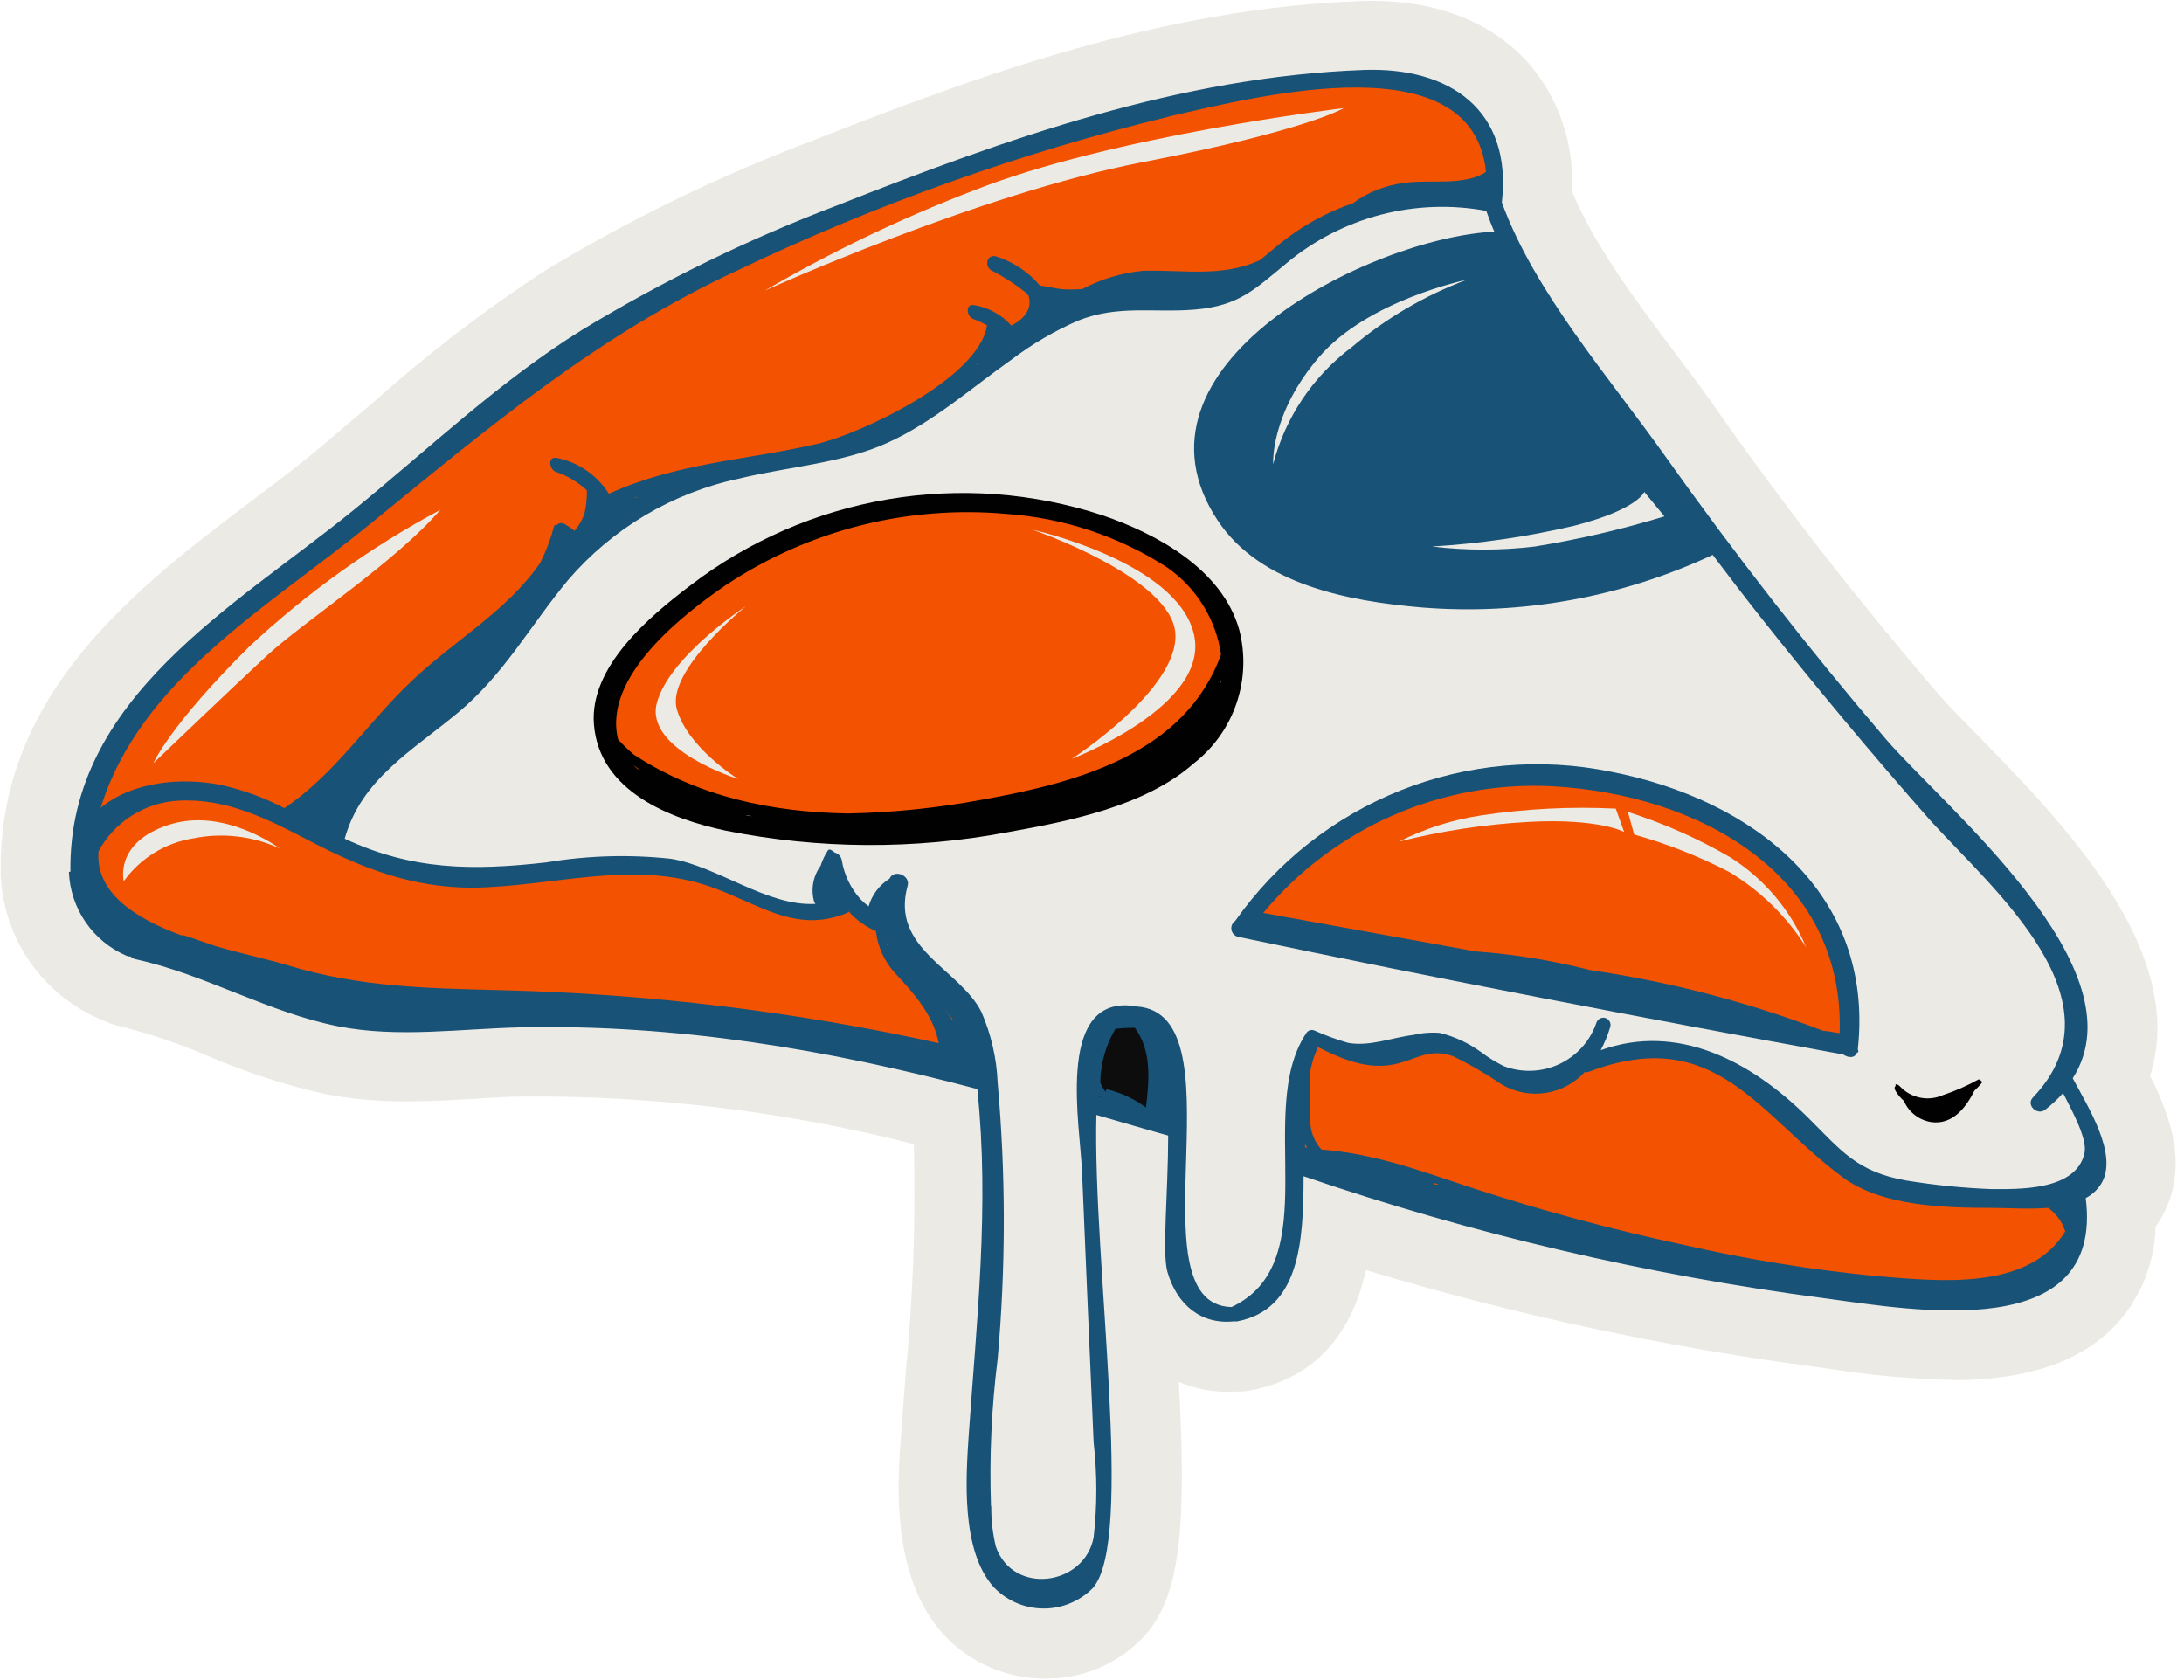 <?xml version="1.0" encoding="UTF-8"?> <svg xmlns="http://www.w3.org/2000/svg" width="130" height="100" viewBox="0 0 130 100" fill="none"><g clip-path="url(#clip0_1174_277)"><path d="M116.264 82.135C113.781 82.084 111.306 81.861 108.854 81.469L108.072 81.362C99.01 80.164 90.059 78.237 81.307 75.599C80.608 78.719 78.838 81.88 74.524 82.745C74.196 82.809 73.862 82.837 73.528 82.827C72.379 82.903 71.228 82.709 70.169 82.259C70.588 90.204 70.407 94.764 68.201 97.284C67.451 98.121 66.532 98.787 65.504 99.24C64.476 99.693 63.364 99.921 62.24 99.91C61.091 99.92 59.952 99.688 58.898 99.228C57.844 98.769 56.899 98.092 56.124 97.243C53.012 93.76 53.407 88.186 53.654 85.149L53.901 81.856C54.348 77.284 54.513 72.691 54.395 68.099C47.321 66.297 40.058 65.347 32.759 65.267H31.113C30.182 65.267 29.244 65.349 28.305 65.398C26.996 65.472 25.646 65.555 24.255 65.555C22.637 65.57 21.021 65.429 19.43 65.135C17.034 64.606 14.694 63.85 12.441 62.88C10.756 62.153 9.016 61.561 7.238 61.109C6.911 61.042 6.593 60.938 6.291 60.797C6.151 60.747 6.003 60.69 5.863 60.623C4.195 59.885 2.766 58.695 1.738 57.188C0.709 55.681 0.122 53.917 0.042 52.094V51.938C-0.114 41.235 8.209 34.937 14.861 29.899C16.129 28.944 17.331 28.047 18.426 27.149C19.669 26.137 20.896 25.058 22.139 24.021C25.359 21.133 28.794 18.494 32.413 16.126C37.45 13.077 42.755 10.495 48.261 8.412C58.371 4.427 69.222 0.492 80.962 0.064C85.202 -0.093 88.659 1.183 90.948 3.719C92.787 5.824 93.725 8.568 93.558 11.359C94.916 14.652 97.477 18.044 99.963 21.345C100.844 22.514 101.675 23.626 102.433 24.737C106.491 30.5 110.855 36.041 115.399 41.334C115.926 41.952 116.774 42.808 117.754 43.804C122.578 48.744 130.342 56.59 127.979 64.04C129.115 66.263 130.284 69.309 128.802 72.199C128.656 72.484 128.491 72.759 128.308 73.022C128.257 75.088 127.492 77.072 126.143 78.636C124.052 80.999 120.8 82.152 116.181 82.152L116.264 82.135Z" fill="#ECEAE5"></path><path d="M123.329 70.866C123.329 70.866 124.572 74.282 120.2 75.929C115.829 77.575 108.625 76.406 108.625 76.406L77.291 69.318C77.291 69.318 77.382 64.773 77.291 64.419C77.496 63.489 77.802 62.583 78.204 61.719C78.204 61.719 81.144 62.847 82.074 62.74C83.004 62.633 85.178 61.612 86.24 62.131C87.302 62.649 90.751 64.6 91.921 64.329C92.934 64.036 93.916 63.641 94.852 63.151C96.096 62.674 97.429 62.474 98.758 62.565C100.088 62.656 101.382 63.036 102.549 63.678C106.279 65.909 109.654 69.729 112.33 70.454C115.005 71.178 120.958 71.796 123.329 70.866Z" fill="#F35200"></path><path d="M69.338 66.543L64.826 65.654C64.826 65.654 65.015 59.686 67.436 60.385C69.856 61.085 69.338 66.543 69.338 66.543Z" fill="#0D0D0D"></path><path d="M57.49 62.912C57.549 61.499 57.053 60.119 56.107 59.068L52.74 55.099L50.039 53.354C49.664 53.806 49.157 54.13 48.588 54.278C48.019 54.425 47.418 54.39 46.87 54.177C44.935 53.419 41.214 51.477 38.637 51.502C36.06 51.526 29.581 52.423 27.449 52.267C25.317 52.111 18.862 49.666 18.862 49.666L33.352 33.324C33.352 33.324 38.053 28.713 42.153 28.384C46.252 28.055 52.682 26.153 55.119 24.416C57.556 22.679 62.142 19.064 64.998 18.167C67.855 17.27 73.132 17.27 76.137 15.253C78.564 13.784 81.156 12.607 83.859 11.746L88.956 11.26C88.956 11.26 89.639 4.962 80.887 4.674C72.136 4.386 51.151 12.289 48.648 13.335C46.145 14.38 34.941 19.377 29.894 23.642C24.847 27.907 13.354 37.028 13.354 37.028C13.354 37.028 6.439 43.804 5.64 46.751C4.842 49.698 3.813 52.514 8.11 55.856C12.408 59.199 24.419 59.759 24.419 59.759C24.419 59.759 40.522 59.405 45.083 60.969C49.644 62.533 57.49 62.912 57.49 62.912Z" fill="#F35200"></path><path d="M108.41 68.09C108.41 68.09 109.546 70.14 115.819 70.996C122.093 71.853 124.497 70.725 124.752 68.749C125.007 66.773 122.858 63.982 122.858 63.982C122.858 63.982 124.2 60.252 122.513 57.313C120.825 54.374 111.324 43.697 111.324 43.697L97.09 25.165L90.743 16.66L88.38 11.721C88.38 11.721 83.144 11.77 79.637 12.989C76.129 14.207 76.887 15.458 73.94 16.636C70.992 17.813 65.361 17.138 62.611 18.447C59.862 19.756 58.585 21.921 56.527 23.387C52.873 25.598 48.805 27.038 44.573 27.618C39.56 28.293 35.32 32.739 34.118 33.274C32.916 33.809 25.654 41.507 25.654 41.507L19.068 47.904L19.892 50.209C19.892 50.209 24.683 52.678 29.367 52.118C34.052 51.559 39.164 51.114 41.264 51.897C43.363 52.678 46.574 54.366 47.743 54.366C48.567 54.343 49.377 54.15 50.122 53.798L52.493 54.967L56.107 59.528L58.75 63.9L59.104 73.293L58.281 85.412C58.281 85.412 57.54 92.903 60.109 94.007C62.677 95.11 65.279 94.493 65.575 91.059C65.871 87.626 65.023 72.124 65.023 72.124C65.023 72.124 64.834 63.406 64.974 62.031C65.114 60.656 67.444 60.038 68.267 61.306C69.09 62.574 69.527 66.526 69.527 66.526L69.733 67.151L69.914 75.228C70.071 76.081 70.529 76.849 71.204 77.392C71.879 77.936 72.727 78.22 73.594 78.192C76.887 78.29 77.01 72.668 76.936 70.535C76.862 68.403 77.2 64.402 77.2 64.402L78.484 61.702C78.484 61.702 79.999 63.291 81.25 62.83C82.502 62.368 85.935 61.85 87.54 62.83C89.145 63.809 91.154 64.904 92.694 64.048C93.931 63.431 95.227 62.94 96.563 62.583C96.563 62.583 101.503 62.064 104.17 64.311C106.837 66.559 108.41 68.09 108.41 68.09Z" fill="#ECEAE5"></path><path d="M110.138 61.719C110.138 61.719 110.962 52.597 102.342 48.678C93.722 44.76 87.663 46.818 84.37 47.229C81.077 47.641 76.039 52.532 76.039 52.532L74.137 55.314L108.294 61.629L110.138 61.719Z" fill="#F35200"></path><path d="M89.582 14.23C89.582 14.23 80.756 14.568 75.24 20.438C69.724 26.308 72.565 34.434 82.411 34.977C92.257 35.52 101.783 32.203 101.783 32.203L89.582 14.23Z" fill="#185277"></path><path d="M55.746 29.897C55.746 29.897 44.919 30.935 40.293 36.286C35.666 41.637 33.937 43.399 38.053 46.116C42.17 48.833 51.893 49.944 61.171 48.256C70.449 46.569 73.314 39.637 73.273 37.908C73.232 36.179 68.514 29.692 55.746 29.897Z" fill="#F35200"></path><path d="M79.982 6.436C79.982 6.436 66.11 8.082 57.861 11.375C53.592 13.016 49.462 14.998 45.512 17.303C45.512 17.303 58.215 11.54 68.004 9.655C77.792 7.769 79.982 6.436 79.982 6.436Z" fill="#ECEAE5"></path><path d="M26.214 30.344C22.082 32.55 18.258 35.288 14.836 38.486C10.078 43.203 9.131 45.426 9.131 45.426C9.131 45.426 13.733 41.013 15.898 39.013C18.063 37.012 23.497 33.489 26.214 30.344Z" fill="#ECEAE5"></path><path d="M87.284 16.658C87.284 16.658 81.422 17.86 78.508 21.26C75.593 24.66 75.783 27.624 75.783 27.624C76.51 24.839 78.162 22.383 80.467 20.659C82.494 18.946 84.8 17.593 87.284 16.658Z" fill="#ECEAE5"></path><path d="M97.872 29.277L99.074 30.735C96.547 31.507 93.97 32.107 91.36 32.529C89.329 32.773 87.275 32.773 85.243 32.529C88.08 32.359 90.898 31.948 93.666 31.302C97.51 30.323 97.872 29.277 97.872 29.277Z" fill="#ECEAE5"></path><path d="M61.459 31.529C61.459 31.529 70.004 33.415 71.058 37.712C72.112 42.01 63.789 45.171 63.789 45.171C63.789 45.171 70.169 41.054 69.963 37.712C69.757 34.37 61.459 31.529 61.459 31.529Z" fill="#ECEAE5"></path><path d="M44.409 36.074C44.409 36.074 39.848 39.046 39.099 41.837C38.349 44.628 43.931 46.365 43.931 46.365C43.931 46.365 40.918 44.496 40.284 42.199C39.65 39.903 44.409 36.074 44.409 36.074Z" fill="#ECEAE5"></path><path d="M107.512 56.39C106.596 54.187 105.024 52.319 103.009 51.038C101.079 49.913 99.03 49.005 96.9 48.33L97.271 49.672C99.23 50.221 101.128 50.969 102.935 51.903C104.79 53.021 106.358 54.557 107.512 56.39Z" fill="#ECEAE5"></path><path d="M96.678 49.523L96.176 48.131C93.496 47.999 90.81 48.134 88.157 48.535C86.458 48.792 84.81 49.317 83.275 50.09C85.796 49.46 88.37 49.069 90.964 48.922C95.196 48.691 96.678 49.523 96.678 49.523Z" fill="#ECEAE5"></path><path d="M114.23 49.838C114.23 49.838 120.388 54.778 121.574 58.408C121.93 59.416 122.041 60.495 121.898 61.553C121.755 62.613 121.361 63.623 120.75 64.501C121.341 62.556 121.191 60.462 120.331 58.622C118.915 55.502 114.23 49.838 114.23 49.838Z" fill="#ECEAE5"></path><path d="M122.808 67.299C122.938 67.517 123.014 67.763 123.029 68.017C123.044 68.271 122.997 68.525 122.893 68.757C122.788 68.988 122.63 69.192 122.43 69.349C122.231 69.507 121.996 69.614 121.746 69.661C119.737 70.295 119.63 70.196 116.848 69.818C115.038 69.541 113.289 68.956 111.678 68.089C111.678 68.089 116.617 69.414 119.342 69.258C122.067 69.102 122.808 67.299 122.808 67.299Z" fill="#ECEAE5"></path><path d="M117.721 63.152C117.385 63.581 116.956 63.929 116.466 64.167C115.976 64.406 115.438 64.53 114.893 64.53C114.348 64.53 113.81 64.406 113.32 64.167C112.83 63.929 112.401 63.581 112.065 63.152C112.969 63.502 113.928 63.686 114.897 63.695C116.19 63.662 116.223 62.18 117.721 63.152Z" fill="#ECEAE5"></path><path d="M93.212 60.927C93.212 60.927 93.105 62.697 90.429 62.162C87.754 61.627 86.897 60.243 85.185 60.383C83.473 60.523 83.094 61.495 80.945 61.157C79.756 61.019 78.631 60.544 77.701 59.791C79.015 60.283 80.434 60.422 81.818 60.194C84.288 59.849 84.913 59.001 87.424 60.194C89.935 61.388 91.121 62.376 93.212 60.927Z" fill="#ECEAE5"></path><path d="M23.35 49.352C23.35 49.352 24.848 50.776 30.117 50.331C33.33 49.991 36.569 49.991 39.782 50.331C41.667 50.617 43.475 51.278 45.1 52.274C43.455 50.663 41.289 49.692 38.992 49.533C34.875 49.096 31.92 49.681 28.339 49.673C26.669 49.722 24.999 49.614 23.35 49.352Z" fill="#ECEAE5"></path><path d="M72.243 73.418L71.058 73.781C71.058 73.781 70.959 76.497 72.91 76.588C74.861 76.678 75.528 75.057 75.618 73.064C75.709 71.072 75.38 67.17 75.38 67.17C75.38 67.17 75.38 73.937 74.136 74.769C72.894 75.6 72.243 73.418 72.243 73.418Z" fill="#ECEAE5"></path><path d="M72.145 72.655L71.059 72.836L71.371 70.07L72.145 72.655Z" fill="#ECEAE5"></path><path d="M69.824 59.925C68.897 59.277 67.784 58.953 66.654 59.002C65.057 59.2 63.897 61.719 63.897 61.719C63.897 61.719 64.415 58.78 66.654 58.426C67.273 58.313 67.912 58.397 68.481 58.665C69.049 58.934 69.519 59.374 69.824 59.925Z" fill="#ECEAE5"></path><path d="M64.215 91.649C63.777 91.952 63.271 92.144 62.742 92.209C62.213 92.273 61.676 92.208 61.178 92.02C59.531 91.336 59.819 88.356 59.803 86.808C59.786 85.261 59.951 80.428 59.951 80.428C59.951 80.428 60.511 87.936 61.383 89.846C62.256 91.756 63.343 90.925 63.911 89.122C64.232 88.23 64.388 87.287 64.372 86.339C64.372 86.339 65.22 90.414 64.215 91.649Z" fill="#ECEAE5"></path><path d="M55.341 52.867C55.341 52.867 54.757 53.526 55.868 55.642C56.98 57.758 58.338 58.515 58.906 59.758C59.251 60.532 59.514 61.341 59.688 62.17C59.875 61.404 59.869 60.603 59.673 59.839C59.476 59.075 59.094 58.372 58.56 57.791C57.145 56.401 56.047 54.721 55.341 52.867Z" fill="#ECEAE5"></path><path d="M16.647 50.498C16.647 50.498 13.354 48.027 10.061 49.09C6.768 50.151 7.369 52.449 7.369 52.449C7.854 51.774 8.467 51.202 9.173 50.766C9.88 50.328 10.665 50.036 11.486 49.904C13.225 49.548 15.034 49.756 16.647 50.498Z" fill="#ECEAE5"></path><path d="M4.191 51.881C4.043 41.524 14.07 36.049 21.076 30.336C25.572 26.68 29.713 22.696 34.652 19.633C39.476 16.706 44.558 14.226 49.833 12.224C59.886 8.256 70.251 4.559 81.167 4.164C86.329 3.975 90.009 6.576 89.4 12.01V12.059C91.326 17.369 95.838 22.531 99.09 27.108C103.228 32.937 107.619 38.569 112.262 44.002C115.72 48.028 127.551 57.669 123.377 64.18C124.299 65.909 126.011 68.609 125.147 70.322C124.923 70.745 124.575 71.09 124.15 71.31C125.245 80.004 114.032 78.011 108.574 77.27C98.031 75.885 87.653 73.453 77.594 70.01C77.594 74.01 77.323 77.921 73.667 78.645C73.605 78.662 73.54 78.662 73.478 78.645C71.486 78.868 70.044 77.641 69.485 75.69C69.164 74.546 69.534 70.948 69.534 67.589C68.11 67.194 66.677 66.766 65.261 66.362C65.039 75.213 67.558 91.662 65.047 94.526C64.659 94.918 64.195 95.227 63.685 95.435C63.175 95.644 62.627 95.748 62.076 95.74C61.525 95.734 60.98 95.616 60.475 95.395C59.971 95.174 59.515 94.853 59.136 94.452C57.202 92.287 57.49 87.981 57.663 85.396C58.14 78.572 58.898 71.763 58.181 64.913C58.181 64.913 58.181 64.847 58.181 64.823C49.241 62.452 40.242 60.953 30.964 61.151C27.383 61.233 23.703 61.785 20.154 61.093C15.964 60.27 12.243 58.006 8.061 57.092C7.954 57.069 7.856 57.014 7.781 56.935C7.693 56.938 7.606 56.921 7.525 56.886C6.542 56.462 5.699 55.769 5.093 54.886C4.487 54.003 4.143 52.967 4.101 51.898L4.191 51.881ZM50.525 54.26C50.487 54.298 50.443 54.33 50.393 54.35C47.355 55.593 45.157 53.782 42.309 52.786C37.624 51.14 32.89 52.786 28.115 52.836C24.518 52.836 21.529 51.667 18.417 50.045C15.947 48.752 13.478 47.493 10.596 47.657C9.616 47.715 8.666 48.022 7.838 48.549C7.009 49.076 6.329 49.807 5.862 50.67C5.673 53.141 8.044 54.663 10.802 55.676C10.856 55.661 10.913 55.661 10.967 55.676L12.877 56.327C14.523 56.804 16.17 57.15 17.207 57.479C21.463 58.764 25.44 58.821 29.803 58.936C38.575 59.144 47.307 60.2 55.876 62.09C55.563 60.443 54.46 59.191 53.25 57.891C52.63 57.203 52.242 56.34 52.139 55.421C51.523 55.156 50.972 54.76 50.525 54.26ZM59.185 19.551C59.185 19.551 59.185 19.625 59.185 19.658C59.179 19.636 59.179 19.614 59.185 19.592V19.551ZM58.239 21.576L58.107 21.741L58.272 21.625L58.239 21.576ZM37.797 29.652L37.962 29.562L37.781 29.628L37.797 29.652ZM56.436 60.311C56.526 60.451 56.609 60.608 56.7 60.748C56.7 60.748 56.7 60.698 56.7 60.673C56.584 60.501 56.477 60.352 56.379 60.221C56.279 60.089 56.288 60.114 56.239 60.056C56.309 60.138 56.375 60.222 56.436 60.311ZM52.822 56.227L52.756 56.12C52.756 56.187 52.822 56.244 52.846 56.302L52.822 56.227ZM52.559 55.511L52.608 55.643C52.587 55.599 52.569 55.551 52.559 55.503V55.511ZM69.592 6.938C60.754 9.088 52.163 12.148 43.955 16.068C35.566 19.938 29.054 25.47 21.957 31.25C15.882 36.189 8.34 40.487 5.994 48.086C7.863 46.521 10.777 46.258 13.099 46.711C14.431 47.002 15.719 47.47 16.927 48.102C19.965 46.052 21.867 43.022 24.526 40.511C27.185 38 30.157 36.395 32.158 33.497C32.508 32.801 32.784 32.07 32.981 31.316C32.981 31.25 33.063 31.25 33.121 31.266C33.18 31.198 33.261 31.153 33.35 31.14C33.439 31.126 33.53 31.145 33.607 31.192C33.815 31.309 34.014 31.444 34.199 31.595C34.457 31.298 34.655 30.954 34.784 30.583C34.895 30.125 34.945 29.654 34.932 29.183C34.396 28.694 33.766 28.318 33.08 28.08C32.676 27.932 32.594 27.142 33.146 27.257C33.779 27.384 34.38 27.639 34.912 28.005C35.444 28.372 35.896 28.843 36.241 29.389C40.358 27.528 44.342 27.413 48.648 26.417C51.117 25.857 58.28 22.556 58.749 19.361C58.484 19.216 58.209 19.089 57.926 18.983C57.531 18.835 57.441 18.052 57.992 18.16C58.843 18.306 59.62 18.735 60.199 19.378C60.931 19.016 61.466 18.398 61.227 17.608L61.054 17.41C60.414 16.901 59.724 16.457 58.996 16.085C58.577 15.821 58.749 15.122 59.285 15.262C60.304 15.581 61.212 16.183 61.903 16.999C62.347 17.048 62.775 17.172 63.219 17.213C63.664 17.254 64.043 17.213 64.406 17.213C65.532 16.613 66.766 16.241 68.036 16.118C70.505 16.052 72.712 16.521 74.984 15.492C75.544 15.048 76.063 14.578 76.705 14.101C77.763 13.321 78.924 12.692 80.154 12.232L80.5 12.117C81.4 11.448 82.458 11.025 83.571 10.89C85.044 10.66 87.16 11.096 88.453 10.232C87.671 2.493 75.042 5.679 69.592 6.93V6.938ZM88.025 11.54H87.918H88.033H88.025ZM95.13 23.395C93.285 20.671 90.964 17.773 89.433 14.71C84.951 14.87 80.648 16.512 77.199 19.378C74.499 21.7 72.721 24.985 73 27.932C78.204 36.584 92.759 34.419 100.992 31.669C98.975 28.953 97.015 26.195 95.13 23.395ZM73.535 29.899C73.585 29.922 73.632 29.95 73.675 29.982L73.387 29.578L73.535 29.899ZM94.331 63.81C93.716 64.48 92.891 64.918 91.992 65.053C91.094 65.188 90.175 65.01 89.391 64.551C88.459 63.912 87.48 63.345 86.46 62.855C85.053 62.377 84.337 63.053 83.028 63.341C81.381 63.695 79.883 63.036 78.451 62.328C78.247 62.761 78.098 63.218 78.005 63.687C77.936 64.783 77.936 65.883 78.005 66.98C78.066 67.516 78.293 68.02 78.656 68.421C81.85 68.659 84.707 69.746 87.712 70.734C91.817 72.07 95.988 73.191 100.21 74.093C103.991 74.959 107.825 75.581 111.686 75.954C115.308 76.249 120.742 76.883 122.932 73.294C122.826 72.957 122.655 72.644 122.43 72.372C122.276 72.197 122.105 72.037 121.919 71.894C120.717 71.985 119.449 71.894 118.569 71.894C115.778 71.894 112.04 71.804 109.702 70.084C104.68 66.379 102.111 60.912 94.553 63.802C94.481 63.822 94.405 63.825 94.331 63.81ZM77.677 68.272L77.791 68.33C77.791 68.264 77.718 68.181 77.684 68.115L77.677 68.272ZM82.534 69.68H82.608H82.674H82.517H82.534ZM85.398 70.503H85.662L85.358 70.412L85.398 70.503ZM78.392 69.07V69.12H78.451L78.392 69.07ZM77.718 68.651C77.718 68.651 77.718 68.609 77.718 68.594V68.882C77.706 68.814 77.701 68.745 77.701 68.675L77.718 68.651ZM65.822 64.979C65.822 64.897 65.822 64.823 65.945 64.847C66.762 65.052 67.531 65.416 68.209 65.918C68.415 64.271 68.555 62.542 67.55 61.175H67.402C67.067 61.178 66.731 61.197 66.397 61.233C65.82 62.203 65.508 63.307 65.492 64.436C65.572 64.63 65.677 64.812 65.805 64.979H65.822ZM65.484 65.308L65.426 65.234V65.292L65.484 65.308ZM59.005 89.661C58.995 90.468 59.087 91.272 59.276 92.056C60.297 94.979 64.553 94.394 65.097 91.505C65.311 89.629 65.311 87.734 65.097 85.858C64.861 80.473 64.63 75.094 64.406 69.721C64.29 66.988 62.898 59.653 67.13 59.842C67.203 59.842 67.274 59.862 67.336 59.9C74.227 59.76 67.188 77.65 73.305 77.797C79.01 75.122 74.663 66.14 77.743 61.513C77.787 61.428 77.861 61.362 77.951 61.329C78.04 61.295 78.139 61.297 78.228 61.332C78.882 61.627 79.555 61.874 80.245 62.073C81.546 62.303 82.83 61.76 84.123 61.603C84.639 61.478 85.173 61.437 85.704 61.48C86.594 61.7 87.433 62.091 88.173 62.633C88.592 62.947 89.038 63.222 89.507 63.456C90.037 63.66 90.603 63.754 91.171 63.733C91.739 63.713 92.297 63.579 92.811 63.339C93.326 63.098 93.787 62.756 94.168 62.334C94.547 61.911 94.838 61.416 95.023 60.879C95.056 60.77 95.132 60.679 95.234 60.626C95.335 60.572 95.453 60.562 95.562 60.595C95.671 60.629 95.763 60.705 95.816 60.806C95.869 60.907 95.88 61.025 95.846 61.135C95.704 61.611 95.513 62.072 95.278 62.51C99.847 60.862 104.219 63.143 107.627 66.527C109.562 68.445 110.509 69.746 113.464 70.264C115.134 70.538 116.82 70.709 118.511 70.775C120.042 70.775 123.574 70.915 124.076 68.635C124.257 67.811 123.401 66.231 122.8 65.061C122.475 65.426 122.117 65.76 121.73 66.058C121.269 66.412 120.577 65.778 121.005 65.325C126.521 59.562 118.667 52.976 114.922 48.859C111.425 44.891 108.031 40.824 104.738 36.658C103.791 35.456 102.869 34.246 101.947 33.028C96.536 35.556 90.561 36.635 84.609 36.156C80.335 35.786 75.034 34.831 72.481 30.978C66.422 21.815 81.48 14.167 88.947 13.788C88.766 13.385 88.618 12.965 88.469 12.553C86.379 12.166 84.23 12.246 82.173 12.785C80.117 13.324 78.204 14.31 76.573 15.673C74.68 17.229 73.741 18.201 71.156 18.423C68.686 18.637 66.562 18.127 64.159 19.09C62.752 19.707 61.423 20.486 60.199 21.412C57.786 23.116 55.563 25.116 52.839 26.351C50.114 27.586 46.944 27.767 43.972 28.492C40.016 29.335 36.446 31.456 33.812 34.526C31.557 37.243 30.017 40.124 27.267 42.413C24.518 44.702 21.505 46.373 20.517 49.921C24.542 51.798 28.107 51.831 32.528 51.329C34.977 50.919 37.47 50.847 39.938 51.115C42.704 51.559 45.7 53.972 48.541 53.799C48.513 53.766 48.489 53.73 48.467 53.692C48.36 53.328 48.338 52.944 48.404 52.569C48.47 52.195 48.621 51.841 48.845 51.535C48.947 51.209 49.094 50.898 49.282 50.613C49.364 50.498 49.537 50.613 49.685 50.745C49.791 50.773 49.886 50.83 49.961 50.91C50.035 50.99 50.085 51.09 50.105 51.197C50.247 52.066 50.636 52.874 51.224 53.528C51.373 53.678 51.533 53.819 51.702 53.947C51.9 53.264 52.343 52.678 52.946 52.3C53.209 51.708 54.205 52.095 54.024 52.729C52.986 56.458 57.111 57.669 58.412 60.221C58.993 61.55 59.323 62.977 59.383 64.427C59.872 69.905 59.872 75.415 59.383 80.893C59.018 83.8 58.886 86.733 58.988 89.661H59.005Z" fill="#185277"></path><path d="M73.527 54.81C75.988 51.315 79.415 48.613 83.388 47.037C87.361 45.46 91.708 45.077 95.895 45.935C104.351 47.581 111.595 53.172 110.583 62.458C110.632 62.565 110.632 62.648 110.533 62.656C110.41 62.993 110.023 62.977 109.71 62.763C97.682 60.573 85.646 58.267 73.675 55.757C73.578 55.73 73.491 55.675 73.424 55.599C73.357 55.523 73.313 55.431 73.297 55.331C73.282 55.231 73.295 55.129 73.336 55.036C73.376 54.944 73.443 54.865 73.527 54.81ZM75.174 54.934H75.116H75.215H75.174ZM92.388 46.799C89.133 46.633 85.883 47.228 82.898 48.537C79.912 49.846 77.273 51.834 75.19 54.34L87.836 56.63C90.057 56.792 92.26 57.145 94.422 57.683L94.595 57.733C99.363 58.425 104.04 59.642 108.541 61.363C108.862 61.363 109.183 61.462 109.504 61.495C109.801 51.978 101.049 47.269 92.388 46.799Z" fill="#185277"></path><path d="M43.198 49.442C39.905 48.742 35.665 47.112 35.352 43.111C35.081 39.686 38.646 36.698 41.115 34.829C44.552 32.2 48.577 30.447 52.843 29.722C57.109 28.996 61.487 29.319 65.6 30.663C68.893 31.783 72.737 33.89 73.758 37.463C74.137 38.907 74.084 40.431 73.607 41.845C73.13 43.26 72.25 44.504 71.074 45.424C68.152 48.01 63.566 48.89 59.944 49.541C54.407 50.581 48.722 50.548 43.198 49.442ZM72.688 40.485C72.673 40.544 72.653 40.601 72.63 40.658C72.68 40.617 72.68 40.551 72.688 40.485ZM37.929 45.754L38.102 45.844L37.715 45.54C37.781 45.622 37.855 45.68 37.929 45.754ZM44.516 48.528H44.384L45.207 48.635C44.952 48.611 44.73 48.578 44.516 48.528ZM69.477 33.775C66.606 31.921 63.312 30.825 59.903 30.589C54.034 30.061 48.161 31.545 43.248 34.796C40.827 36.443 35.838 40.23 36.793 44.017C37.088 44.337 37.401 44.639 37.732 44.922C41.626 47.45 45.965 48.339 50.468 48.421C53.151 48.367 55.824 48.092 58.462 47.598C64.101 46.585 70.547 44.873 72.68 38.953C72.528 37.917 72.166 36.923 71.615 36.033C71.064 35.142 70.336 34.374 69.477 33.775ZM63.13 47.919C62.043 48.191 60.956 48.405 59.886 48.569C60.981 48.388 62.076 48.182 63.13 47.919Z" fill="#010101"></path><path d="M112.822 64.559C112.896 64.485 113.053 64.625 113.094 64.666C113.416 65.008 113.836 65.241 114.296 65.332C114.757 65.424 115.234 65.369 115.662 65.177C116.395 64.933 117.103 64.622 117.778 64.246C117.844 64.246 118.017 64.386 117.968 64.452C117.828 64.616 117.68 64.773 117.523 64.921C117.021 65.926 116.222 66.955 114.971 66.79C114.611 66.737 114.271 66.592 113.983 66.371C113.694 66.149 113.468 65.857 113.324 65.522C113.133 65.357 112.969 65.163 112.839 64.946C112.789 64.864 112.723 64.716 112.839 64.633L112.822 64.559ZM114.469 66.049H114.428H114.485H114.469Z" fill="#010101"></path></g><defs><clipPath id="clip0_1174_277"><rect width="129.5" height="100" fill="white"></rect></clipPath></defs></svg> 